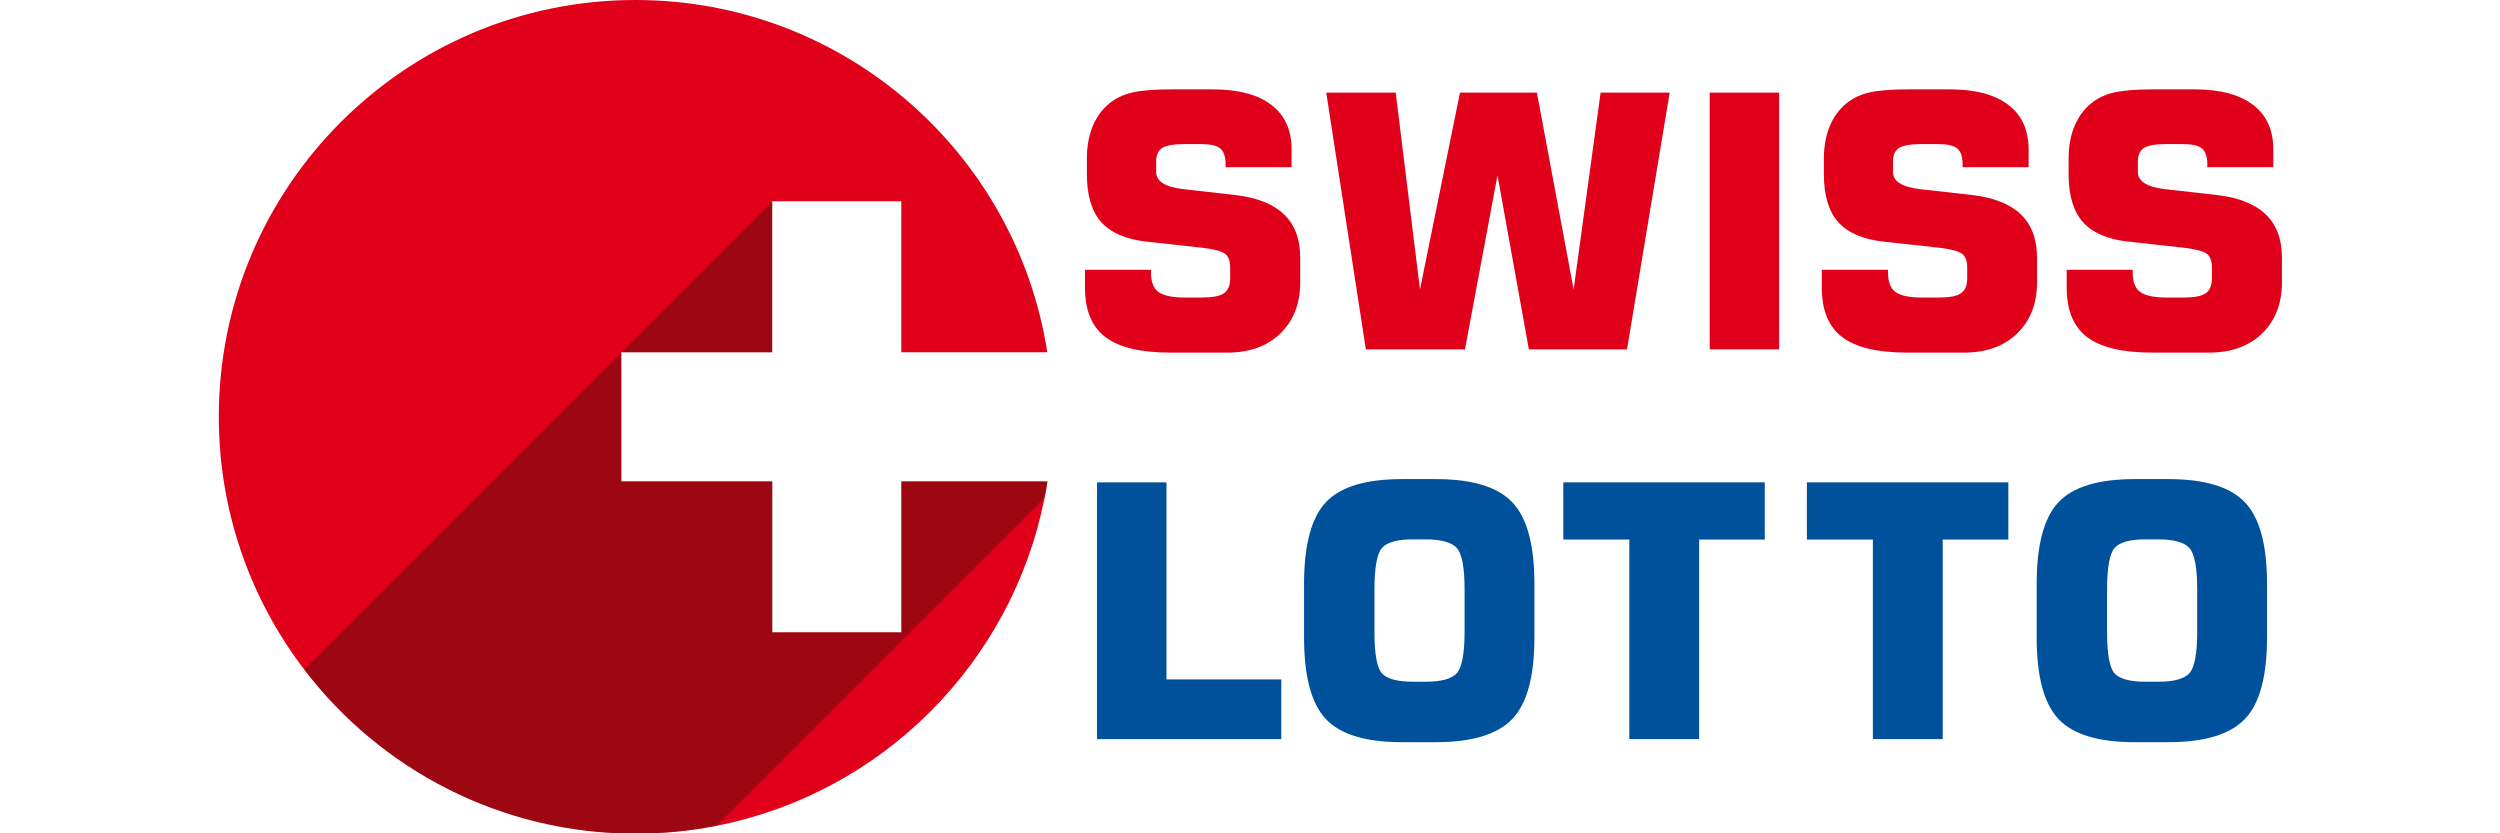 <?xml version="1.0" encoding="UTF-8" standalone="no"?>
<svg
   xmlns:dc="http://purl.org/dc/elements/1.1/"
   xmlns:cc="http://creativecommons.org/ns#"
   xmlns:rdf="http://www.w3.org/1999/02/22-rdf-syntax-ns#"
   xmlns:svg="http://www.w3.org/2000/svg"
   xmlns="http://www.w3.org/2000/svg"
   height="500"
   width="1500"
   xml:space="preserve"
   enable-background="new 0 0 1078.2 435.7"
   viewBox="0 0 1500 500"
   y="0px"
   x="0px"
   id="Слой_1"
   version="1.1"><defs
     id="defs35" /><g
     transform="matrix(1.148,0,0,1.148,131.283,1.99e-6)"
     id="g30"><g
       id="g8"><path
         style="fill:#e1001a"
         id="path2"
         d="m 356.8,251.6 h 76.3 c -0.4,2.8 -0.9,5.7 -1.5,8.5 -17,86.4 -85.1,154.6 -171.5,171.5 -13.7,2.7 -27.8,4.1 -42.2,4.1 C 147.3,435.7 84.5,402.1 44.7,350 16.7,313.4 0,267.5 0,217.8 0,97.5 97.5,0 217.8,0 326.6,0 416.8,79.8 433,184.1 h -76.3 v -78.9 h -67.5 v 78.9 h -78.9 v 67.5 h 78.9 v 78.9 h 67.5 v -78.9 z" /><polygon
         style="opacity:0.35;fill:#201600"
         id="polygon4"
         points="210.6,184.1 289.3,105.4 289.3,184.1 " /><path
         style="opacity:0.35;fill:#201600"
         id="path6"
         d="m 433.1,251.6 c -0.4,2.8 -0.9,5.7 -1.5,8.5 L 260.1,431.6 c -13.7,2.7 -27.8,4.1 -42.2,4.1 C 147.3,435.7 84.5,402.1 44.7,350 L 210.5,184.2 v 67.4 h 78.9 v 78.9 h 67.5 v -78.9 z" /></g><path
       style="fill:#e1001a"
       id="path10"
       d="m 452.7,141 h 34.5 v 1.4 c 0,4.9 1.3,8.3 3.9,10.2 2.6,1.9 7.2,2.9 13.7,2.9 h 9 c 5.5,0 9.3,-0.7 11.5,-2.2 2.2,-1.5 3.3,-4.1 3.3,-7.8 v -5.9 c 0,-3.2 -0.9,-5.5 -2.6,-6.9 -1.7,-1.4 -5.7,-2.4 -11.8,-3.2 L 485,126.3 c -10.9,-1.2 -18.8,-4.6 -23.8,-10.2 -5,-5.6 -7.5,-14 -7.5,-25 v -8.3 c 0,-6.2 1,-11.8 3,-16.7 2,-4.9 4.9,-8.9 8.7,-12 3.2,-2.7 7.2,-4.6 11.8,-5.7 4.6,-1.1 11.5,-1.7 20.7,-1.7 h 21.5 c 13.4,0 23.6,2.7 30.7,8.1 7.1,5.4 10.6,13.2 10.6,23.4 v 9.2 H 526.2 V 86 c 0,-4 -0.9,-6.8 -2.8,-8.4 -1.9,-1.6 -5.3,-2.3 -10.2,-2.3 h -8.3 c -5.7,0 -9.6,0.7 -11.8,2 -2.1,1.4 -3.2,3.7 -3.2,7 v 5.6 c 0,4.9 4.8,7.9 14.5,9 l 26.6,3 c 11.5,1.3 20,4.7 25.7,10.1 5.6,5.4 8.5,12.9 8.5,22.7 v 12.9 c 0,11.1 -3.5,20 -10.4,26.7 -6.9,6.7 -16.2,10 -27.9,10 h -29.3 c -15.7,0 -27.1,-2.7 -34.2,-8.1 -7.1,-5.4 -10.7,-14 -10.7,-25.8 z" /><path
       style="fill:#e1001a"
       id="path12"
       d="m 578.8,48.4 h 36.3 l 12.7,102.9 20.9,-102.9 h 40.2 l 19.2,102.9 14.1,-102.9 h 36.1 L 736,182.6 h -51.3 l -16.4,-91 -17,91 h -51.8 z" /><path
       style="fill:#e1001a"
       id="path14"
       d="M 779.2,182.6 V 48.4 h 36.3 v 134.2 z" /><path
       style="fill:#e1001a"
       id="path16"
       d="m 837.9,141 h 34.5 v 1.4 c 0,4.9 1.3,8.3 3.9,10.2 2.6,1.9 7.2,2.9 13.7,2.9 h 9 c 5.5,0 9.3,-0.7 11.5,-2.2 2.2,-1.5 3.3,-4.1 3.3,-7.8 v -5.9 c 0,-3.2 -0.9,-5.5 -2.6,-6.9 -1.7,-1.4 -5.7,-2.4 -11.8,-3.2 l -29.2,-3.2 c -10.9,-1.2 -18.8,-4.6 -23.8,-10.2 -5,-5.6 -7.5,-14 -7.5,-25 v -8.3 c 0,-6.2 1,-11.8 3,-16.7 2,-4.9 4.9,-8.9 8.7,-12 3.2,-2.7 7.2,-4.6 11.8,-5.7 4.6,-1.1 11.5,-1.7 20.7,-1.7 h 21.5 c 13.4,0 23.6,2.7 30.7,8.1 7.1,5.4 10.6,13.2 10.6,23.4 v 9.2 H 911.4 V 86 c 0,-4 -0.9,-6.8 -2.8,-8.4 -1.9,-1.6 -5.3,-2.3 -10.2,-2.3 H 890 c -5.7,0 -9.6,0.7 -11.8,2 -2.1,1.4 -3.2,3.7 -3.2,7 v 5.6 c 0,4.9 4.8,7.9 14.5,9 l 26.6,3 c 11.5,1.3 20,4.7 25.7,10.1 5.6,5.4 8.5,12.9 8.5,22.7 v 12.9 c 0,11.1 -3.5,20 -10.4,26.7 -6.9,6.7 -16.2,10 -27.9,10 h -29.3 c -15.7,0 -27.1,-2.7 -34.2,-8.1 -7.1,-5.4 -10.7,-14 -10.7,-25.8 V 141 Z" /><path
       style="fill:#e1001a"
       id="path18"
       d="m 965.8,141 h 34.5 v 1.4 c 0,4.9 1.3,8.3 3.9,10.2 2.6,1.9 7.2,2.9 13.7,2.9 h 9 c 5.5,0 9.3,-0.7 11.5,-2.2 2.2,-1.5 3.3,-4.1 3.3,-7.8 v -5.9 c 0,-3.2 -0.9,-5.5 -2.6,-6.9 -1.7,-1.4 -5.7,-2.4 -11.8,-3.2 l -29.2,-3.2 c -10.9,-1.2 -18.8,-4.6 -23.8,-10.2 -5,-5.6 -7.5,-14 -7.5,-25 v -8.3 c 0,-6.2 1,-11.8 3,-16.7 2,-4.9 4.9,-8.9 8.7,-12 3.2,-2.7 7.2,-4.6 11.8,-5.7 4.6,-1.1 11.5,-1.7 20.7,-1.7 h 21.5 c 13.4,0 23.6,2.7 30.7,8.1 7.1,5.4 10.6,13.2 10.6,23.4 v 9.2 h -34.5 V 86 c 0,-4 -0.9,-6.8 -2.8,-8.4 -1.9,-1.6 -5.3,-2.3 -10.2,-2.3 h -8.3 c -5.7,0 -9.6,0.7 -11.8,2 -2.1,1.4 -3.2,3.7 -3.2,7 v 5.6 c 0,4.9 4.8,7.9 14.5,9 l 26.6,3 c 11.5,1.3 20,4.7 25.7,10.1 5.6,5.4 8.5,12.9 8.5,22.7 v 12.9 c 0,11.1 -3.5,20 -10.4,26.7 -6.9,6.7 -16.2,10 -27.9,10 h -29.3 c -15.7,0 -27.1,-2.7 -34.2,-8.1 -7.1,-5.4 -10.7,-14 -10.7,-25.8 z" /><path
       style="fill:#00519c"
       id="path20"
       d="M 459,386.3 V 252.1 h 36.3 v 103 h 60 v 31.2 z" /><path
       style="fill:#00519c"
       id="path22"
       d="m 567.2,305.2 c 0,-20.4 3.8,-34.6 11.4,-42.7 7.6,-8.1 20.9,-12.1 39.9,-12.1 h 17.6 c 19,0 32.4,4.1 40,12.2 7.7,8.1 11.5,22.3 11.5,42.6 v 27.9 c 0,20.3 -3.8,34.5 -11.5,42.6 -7.7,8.1 -21,12.2 -40,12.2 h -17.6 c -19,0 -32.3,-4 -39.9,-12.1 -7.6,-8.1 -11.4,-22.3 -11.4,-42.7 z m 36.8,3 v 22.1 c 0,11.5 1.3,18.7 3.9,21.6 2.6,2.9 8,4.4 16.2,4.4 h 6.7 c 8.2,0 13.6,-1.5 16.3,-4.5 2.6,-3 4,-10.2 4,-21.5 v -22.1 c 0,-11.4 -1.3,-18.6 -4,-21.7 -2.6,-3 -8.1,-4.6 -16.3,-4.6 h -6.7 c -8.2,0 -13.5,1.5 -16.2,4.5 -2.6,3.1 -3.9,10.3 -3.9,21.8 z" /><path
       style="fill:#00519c"
       id="path24"
       d="M 737.2,386.3 V 282 H 702.7 V 252.1 H 808 V 282 h -34.3 v 104.3 z" /><path
       style="fill:#00519c"
       id="path26"
       d="M 864.5,386.3 V 282 H 830 V 252.1 H 935.3 V 282 H 901 v 104.3 z" /><path
       style="fill:#00519c"
       id="path28"
       d="m 950.1,305.2 c 0,-20.4 3.8,-34.6 11.4,-42.7 7.6,-8.1 20.9,-12.1 39.9,-12.1 h 17.6 c 19,0 32.4,4.1 40,12.2 7.7,8.1 11.5,22.3 11.5,42.6 v 27.9 c 0,20.3 -3.8,34.5 -11.5,42.6 -7.7,8.1 -21,12.2 -40,12.2 h -17.6 c -19,0 -32.3,-4 -39.9,-12.1 -7.6,-8.1 -11.4,-22.3 -11.4,-42.7 z m 36.8,3 v 22.1 c 0,11.5 1.3,18.7 3.9,21.6 2.6,2.9 8,4.4 16.2,4.4 h 6.7 c 8.2,0 13.6,-1.5 16.3,-4.5 2.6,-3 4,-10.2 4,-21.5 v -22.1 c 0,-11.4 -1.3,-18.6 -4,-21.7 -2.6,-3 -8.1,-4.6 -16.3,-4.6 h -6.7 c -8.2,0 -13.5,1.5 -16.2,4.5 -2.6,3.1 -3.9,10.3 -3.9,21.8 z" /></g></svg>
